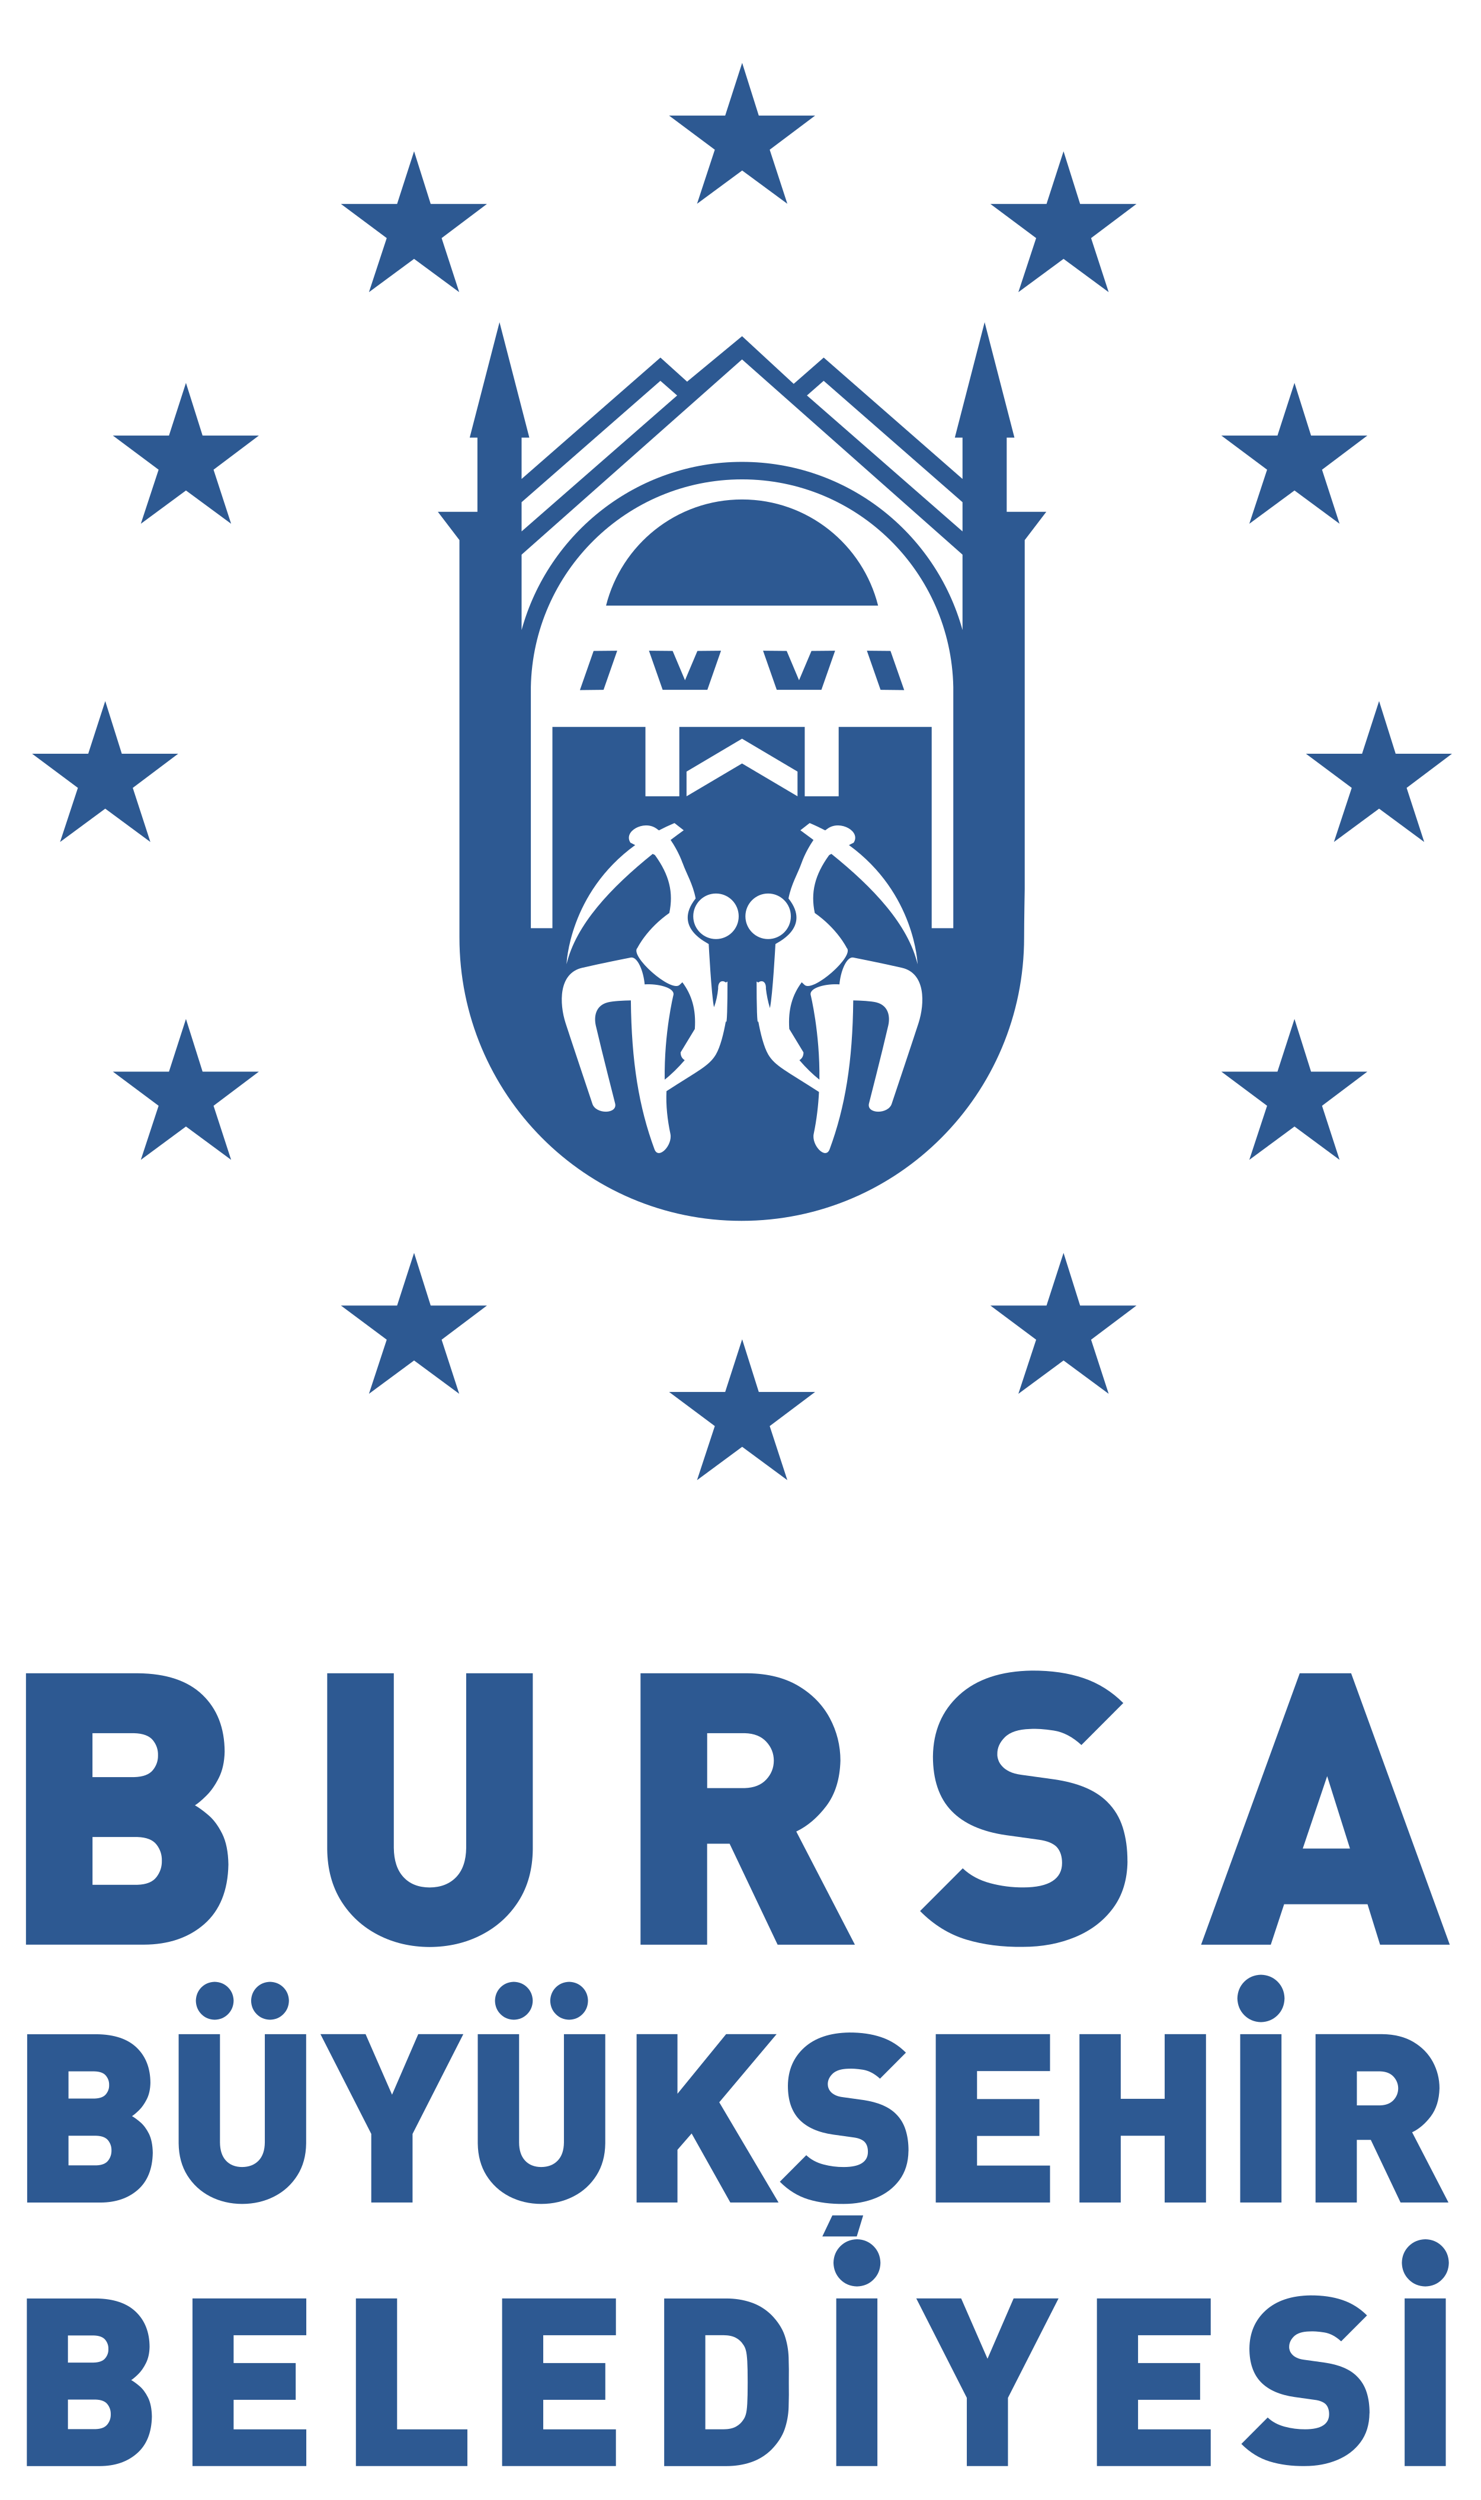 <svg width="32" height="54" viewBox="0 0 32 54" fill="none" xmlns="http://www.w3.org/2000/svg">
<g clip-path="url(#clip0_7588_11941)">
<path fill-rule="evenodd" clip-rule="evenodd" d="M14.834 16.667V17.201L16.033 16.492L17.232 17.201V16.667L16.033 15.957L14.834 16.667ZM17.317 18.647C17.237 18.874 17.098 19.092 17.037 19.408C17.549 20.05 16.755 20.376 16.755 20.394C16.755 20.394 16.695 21.506 16.636 21.776C16.594 21.638 16.565 21.498 16.549 21.357C16.557 21.198 16.459 21.163 16.383 21.224C16.372 21.215 16.36 21.208 16.348 21.203C16.347 21.69 16.359 22.192 16.383 22.055C16.432 22.326 16.504 22.617 16.601 22.782C16.75 23.03 16.99 23.132 17.696 23.588C17.681 23.882 17.646 24.187 17.582 24.492C17.53 24.739 17.839 25.062 17.926 24.825C18.262 23.916 18.423 22.938 18.436 21.61C18.597 21.613 18.82 21.624 18.937 21.653C19.203 21.722 19.236 21.965 19.192 22.155C19.059 22.733 18.778 23.829 18.778 23.829C18.709 24.071 19.202 24.078 19.27 23.835C19.27 23.835 19.765 22.356 19.847 22.099C19.983 21.674 20.003 21.025 19.489 20.906C19.085 20.812 18.442 20.685 18.442 20.685C18.291 20.651 18.16 20.987 18.138 21.264C17.86 21.244 17.491 21.33 17.515 21.487C17.517 21.495 17.718 22.307 17.705 23.322C17.561 23.208 17.413 23.065 17.273 22.901C17.328 22.867 17.362 22.812 17.361 22.733L17.054 22.227C17.024 21.8 17.122 21.488 17.323 21.218L17.383 21.275C17.566 21.448 18.476 20.647 18.294 20.474C18.294 20.474 18.095 20.065 17.605 19.722C17.513 19.285 17.601 18.904 17.916 18.47L17.964 18.445C18.878 19.18 19.623 19.977 19.826 20.829C19.826 20.829 19.777 19.296 18.343 18.255L18.445 18.203C18.605 17.958 18.161 17.713 17.894 17.891L17.83 17.937C17.724 17.882 17.613 17.829 17.494 17.779L17.294 17.935C17.389 18.005 17.484 18.074 17.577 18.144C17.516 18.233 17.397 18.422 17.317 18.647ZM17.088 19.793C17.088 19.521 16.868 19.301 16.597 19.301C16.326 19.301 16.106 19.521 16.106 19.793C16.106 20.065 16.326 20.285 16.597 20.285C16.868 20.285 17.088 20.065 17.088 19.793ZM14.75 18.647C14.669 18.422 14.551 18.233 14.49 18.144C14.583 18.074 14.677 18.004 14.773 17.935L14.573 17.779C14.455 17.829 14.343 17.882 14.237 17.937L14.173 17.891C13.906 17.713 13.462 17.958 13.622 18.203L13.724 18.255C12.29 19.296 12.241 20.829 12.241 20.829C12.444 19.977 13.189 19.181 14.103 18.445L14.151 18.47C14.466 18.904 14.554 19.285 14.462 19.722C13.972 20.065 13.774 20.474 13.774 20.474C13.591 20.647 14.501 21.449 14.684 21.275L14.744 21.218C14.945 21.488 15.043 21.8 15.013 22.227L14.706 22.733C14.705 22.812 14.739 22.867 14.794 22.901C14.653 23.065 14.506 23.208 14.362 23.322C14.348 22.307 14.55 21.495 14.552 21.487C14.575 21.331 14.207 21.245 13.929 21.264C13.907 20.988 13.776 20.651 13.625 20.685C13.625 20.685 12.982 20.811 12.578 20.906C12.065 21.025 12.084 21.674 12.22 22.099C12.302 22.356 12.797 23.835 12.797 23.835C12.865 24.078 13.358 24.071 13.289 23.829C13.289 23.829 13.008 22.733 12.874 22.155C12.831 21.965 12.864 21.722 13.13 21.653C13.246 21.623 13.47 21.613 13.631 21.61C13.644 22.937 13.805 23.916 14.141 24.825C14.228 25.062 14.537 24.739 14.485 24.492C14.421 24.187 14.386 23.882 14.401 23.57C15.077 23.132 15.317 23.03 15.466 22.782C15.564 22.617 15.636 22.326 15.684 22.055C15.708 22.192 15.72 21.69 15.719 21.203C15.707 21.208 15.695 21.215 15.684 21.224C15.608 21.163 15.51 21.198 15.517 21.357C15.503 21.498 15.473 21.638 15.427 21.757C15.372 21.506 15.313 20.394 15.313 20.394C15.313 20.376 14.519 20.05 15.031 19.408C14.97 19.092 14.832 18.874 14.751 18.647H14.75ZM14.979 19.793C14.979 20.065 15.199 20.285 15.47 20.285C15.742 20.285 15.961 20.065 15.961 19.793C15.961 19.521 15.742 19.301 15.47 19.301C15.199 19.301 14.979 19.521 14.979 19.793ZM18.121 15.702H20.131V20.05H20.598V14.841C20.549 12.355 18.525 10.355 16.034 10.355C13.543 10.355 11.518 12.355 11.47 14.841V20.05H11.936V15.702H13.946V17.201H14.678V15.702H17.388V17.201H18.121V15.702H18.121ZM20.797 11.981L16.033 7.764L11.27 11.981V13.61C11.846 11.515 13.761 9.977 16.033 9.977C18.305 9.977 20.22 11.516 20.797 13.61V11.981ZM17.436 8.543L20.797 11.479V10.848L17.797 8.226L17.435 8.543H17.436ZM14.631 8.543L14.269 8.226L11.27 10.848V11.479L14.631 8.543ZM11.27 10.346L14.27 7.724L14.846 8.244L16.034 7.262L17.149 8.292L17.798 7.724L20.797 10.346V9.453H20.631L21.275 6.96L21.919 9.453H21.752V11.056H22.607L22.141 11.667V19.204C22.141 19.204 22.128 19.894 22.128 20.251C22.128 23.632 19.394 26.372 16.022 26.372C12.65 26.372 9.927 23.632 9.927 20.251V11.667L9.461 11.056H10.316V9.453H10.149L10.793 6.96L11.437 9.453H11.27V10.346ZM12.826 14.061L13.336 14.056L13.041 14.901L12.53 14.907L12.826 14.061ZM14.534 14.061L14.801 14.694L15.069 14.061L15.579 14.056L15.284 14.901H14.318L14.022 14.056L14.533 14.061H14.534ZM19.241 14.061L19.537 14.907L19.026 14.901L18.731 14.056L19.241 14.061ZM17.534 14.061L18.044 14.056L17.748 14.901H16.783L16.487 14.056L16.998 14.061L17.265 14.694L17.533 14.061H17.534ZM13.095 13.082C13.426 11.764 14.617 10.789 16.034 10.789C17.451 10.789 18.642 11.764 18.973 13.082H13.095Z" fill="#2D5992"/>
<path fill-rule="evenodd" clip-rule="evenodd" d="M16.036 28.93L16.395 30.068H17.612L16.631 30.805L17.012 31.973L16.036 31.253L15.061 31.973L15.445 30.805L14.457 30.068H15.669L16.036 28.93Z" fill="#2D5992"/>
<path fill-rule="evenodd" clip-rule="evenodd" d="M8.947 27.064L9.306 28.202H10.521L9.542 28.939L9.922 30.108L8.947 29.388L7.972 30.108L8.356 28.939L7.367 28.202H8.58L8.947 27.064Z" fill="#2D5992"/>
<path fill-rule="evenodd" clip-rule="evenodd" d="M4.018 22.011L4.377 23.149H5.593L4.614 23.886L4.994 25.054L4.018 24.334L3.043 25.054L3.427 23.886L2.439 23.149H3.651L4.018 22.011Z" fill="#2D5992"/>
<path fill-rule="evenodd" clip-rule="evenodd" d="M2.274 15.144L2.632 16.282H3.849L2.869 17.019L3.249 18.188L2.274 17.468L1.298 18.188L1.683 17.019L0.694 16.282H1.906L2.274 15.144Z" fill="#2D5992"/>
<path fill-rule="evenodd" clip-rule="evenodd" d="M4.018 8.271L4.377 9.409H5.593L4.614 10.146L4.994 11.314L4.018 10.595L3.043 11.314L3.427 10.146L2.439 9.409H3.651L4.018 8.271Z" fill="#2D5992"/>
<path fill-rule="evenodd" clip-rule="evenodd" d="M8.947 3.268L9.306 4.406H10.521L9.542 5.143L9.922 6.311L8.947 5.592L7.972 6.311L8.356 5.143L7.367 4.406H8.58L8.947 3.268Z" fill="#2D5992"/>
<path fill-rule="evenodd" clip-rule="evenodd" d="M16.036 1.358L16.395 2.497H17.612L16.631 3.234L17.012 4.402L16.036 3.683L15.061 4.402L15.445 3.234L14.457 2.497H15.669L16.036 1.358Z" fill="#2D5992"/>
<path fill-rule="evenodd" clip-rule="evenodd" d="M22.98 3.268L23.338 4.406H24.555L23.575 5.143L23.955 6.311L22.98 5.592L22.004 6.311L22.388 5.143L21.4 4.406H22.612L22.98 3.268Z" fill="#2D5992"/>
<path fill-rule="evenodd" clip-rule="evenodd" d="M27.97 8.271L28.328 9.409H29.544L28.565 10.146L28.944 11.314L27.97 10.595L26.994 11.314L27.378 10.146L26.39 9.409H27.602L27.97 8.271Z" fill="#2D5992"/>
<path fill-rule="evenodd" clip-rule="evenodd" d="M29.798 15.144L30.156 16.282H31.372L30.393 17.019L30.773 18.188L29.798 17.468L28.822 18.188L29.207 17.019L28.218 16.282H29.43L29.798 15.144Z" fill="#2D5992"/>
<path fill-rule="evenodd" clip-rule="evenodd" d="M27.97 22.011L28.328 23.149H29.544L28.565 23.886L28.944 25.054L27.97 24.334L26.994 25.054L27.378 23.886L26.39 23.149H27.602L27.97 22.011Z" fill="#2D5992"/>
<path fill-rule="evenodd" clip-rule="evenodd" d="M22.98 27.064L23.338 28.202H24.555L23.575 28.939L23.955 30.108L22.98 29.388L22.004 30.108L22.388 28.939L21.4 28.202H22.612L22.98 27.064Z" fill="#2D5992"/>
<path fill-rule="evenodd" clip-rule="evenodd" d="M3.301 46.504C3.298 46.335 3.27 46.197 3.218 46.091C3.165 45.986 3.103 45.903 3.034 45.844C2.965 45.785 2.904 45.741 2.852 45.711C2.893 45.686 2.943 45.643 3.005 45.583C3.067 45.522 3.122 45.443 3.172 45.345C3.221 45.247 3.247 45.13 3.25 44.993C3.249 44.675 3.15 44.422 2.955 44.233C2.758 44.043 2.471 43.947 2.092 43.942H0.587V47.578H2.169C2.5 47.577 2.77 47.485 2.978 47.303C3.187 47.12 3.294 46.854 3.301 46.505V46.504ZM2.409 46.452C2.41 46.533 2.387 46.606 2.337 46.671C2.288 46.736 2.203 46.77 2.082 46.775H1.48V46.135H2.082C2.203 46.139 2.288 46.173 2.337 46.236C2.387 46.3 2.41 46.372 2.409 46.452ZM2.358 45.038C2.361 45.112 2.337 45.178 2.289 45.238C2.241 45.298 2.157 45.328 2.037 45.332H1.48V44.744H2.037C2.157 44.747 2.242 44.778 2.289 44.838C2.337 44.897 2.36 44.964 2.358 45.038V45.038Z" fill="#2D5992"/>
<path fill-rule="evenodd" clip-rule="evenodd" d="M6.615 46.3V43.941H5.722V46.279C5.72 46.449 5.676 46.579 5.589 46.671C5.501 46.763 5.383 46.809 5.232 46.811C5.083 46.81 4.965 46.763 4.881 46.671C4.797 46.579 4.754 46.449 4.753 46.279V43.941H3.86V46.3C3.863 46.566 3.926 46.798 4.048 46.993C4.171 47.188 4.335 47.339 4.541 47.446C4.747 47.552 4.978 47.607 5.233 47.608C5.488 47.607 5.719 47.553 5.927 47.446C6.135 47.34 6.3 47.188 6.424 46.993C6.548 46.798 6.612 46.567 6.615 46.3H6.615ZM6.243 43.219C6.24 43.104 6.2 43.007 6.123 42.93C6.046 42.853 5.95 42.814 5.835 42.81C5.72 42.814 5.624 42.853 5.546 42.93C5.47 43.007 5.429 43.104 5.426 43.219C5.429 43.334 5.469 43.431 5.546 43.508C5.623 43.586 5.719 43.626 5.835 43.629C5.95 43.626 6.046 43.586 6.123 43.508C6.2 43.431 6.24 43.335 6.243 43.219ZM5.048 43.219C5.045 43.104 5.005 43.007 4.928 42.93C4.851 42.853 4.755 42.814 4.639 42.81C4.524 42.814 4.428 42.853 4.351 42.93C4.275 43.007 4.235 43.104 4.232 43.219C4.235 43.334 4.275 43.431 4.351 43.508C4.428 43.586 4.524 43.626 4.639 43.629C4.754 43.626 4.85 43.586 4.928 43.508C5.004 43.431 5.045 43.335 5.048 43.219Z" fill="#2D5992"/>
<path fill-rule="evenodd" clip-rule="evenodd" d="M10.011 43.94H9.037L8.471 45.248L7.899 43.94H6.924L8.022 46.095V47.577H8.914V46.095L10.011 43.94Z" fill="#2D5992"/>
<path fill-rule="evenodd" clip-rule="evenodd" d="M13.078 46.3V43.941H12.185V46.279C12.183 46.449 12.139 46.579 12.051 46.671C11.964 46.763 11.845 46.809 11.695 46.811C11.546 46.81 11.428 46.763 11.344 46.671C11.26 46.579 11.216 46.449 11.216 46.279V43.941H10.323V46.3C10.326 46.566 10.389 46.798 10.511 46.993C10.634 47.188 10.798 47.339 11.004 47.446C11.21 47.552 11.441 47.607 11.696 47.608C11.951 47.607 12.182 47.553 12.39 47.446C12.598 47.34 12.763 47.188 12.887 46.993C13.011 46.798 13.075 46.567 13.078 46.3ZM12.705 43.219C12.702 43.104 12.663 43.007 12.586 42.93C12.509 42.853 12.413 42.814 12.298 42.81C12.183 42.814 12.087 42.853 12.009 42.93C11.933 43.007 11.892 43.104 11.889 43.219C11.892 43.334 11.932 43.431 12.009 43.508C12.086 43.586 12.182 43.626 12.298 43.629C12.413 43.626 12.509 43.586 12.586 43.508C12.663 43.431 12.702 43.335 12.705 43.219ZM11.511 43.219C11.508 43.104 11.468 43.007 11.391 42.93C11.314 42.853 11.218 42.814 11.102 42.81C10.987 42.814 10.891 42.853 10.814 42.93C10.737 43.007 10.698 43.104 10.695 43.219C10.698 43.334 10.737 43.431 10.814 43.508C10.891 43.586 10.987 43.626 11.102 43.629C11.217 43.626 11.313 43.586 11.391 43.508C11.467 43.431 11.508 43.335 11.511 43.219Z" fill="#2D5992"/>
<path fill-rule="evenodd" clip-rule="evenodd" d="M16.822 47.577L15.541 45.412L16.78 43.94H15.689L14.638 45.228V43.94H13.755V47.577H14.638V46.438L14.944 46.086L15.78 47.577H16.822Z" fill="#2D5992"/>
<path fill-rule="evenodd" clip-rule="evenodd" d="M18.651 47.855H17.985L17.768 48.311H18.512L18.651 47.855Z" fill="#2D5992"/>
<path fill-rule="evenodd" clip-rule="evenodd" d="M19.63 46.463C19.631 46.294 19.61 46.142 19.567 46.008C19.525 45.874 19.456 45.76 19.36 45.665C19.284 45.588 19.186 45.524 19.068 45.473C18.95 45.423 18.809 45.386 18.647 45.362L18.208 45.301C18.145 45.293 18.093 45.279 18.052 45.259C18.012 45.239 17.98 45.218 17.957 45.194C17.93 45.165 17.911 45.135 17.901 45.105C17.89 45.075 17.886 45.048 17.886 45.025C17.884 44.941 17.919 44.865 17.989 44.796C18.059 44.728 18.171 44.691 18.325 44.687C18.408 44.682 18.514 44.688 18.642 44.708C18.77 44.728 18.894 44.792 19.014 44.902L19.574 44.34C19.419 44.185 19.242 44.073 19.041 44.006C18.84 43.937 18.609 43.904 18.351 43.905C17.933 43.911 17.609 44.021 17.377 44.231C17.145 44.442 17.027 44.716 17.024 45.056C17.024 45.212 17.044 45.351 17.085 45.473C17.127 45.595 17.189 45.7 17.273 45.787C17.437 45.956 17.681 46.064 18.003 46.11L18.442 46.171C18.501 46.179 18.55 46.191 18.589 46.208C18.628 46.225 18.66 46.245 18.682 46.268C18.708 46.296 18.726 46.329 18.737 46.364C18.748 46.4 18.753 46.439 18.753 46.483C18.753 46.589 18.711 46.669 18.625 46.726C18.539 46.782 18.408 46.81 18.233 46.811C18.083 46.812 17.936 46.793 17.789 46.754C17.642 46.715 17.52 46.648 17.421 46.555L16.85 47.128C17.034 47.313 17.239 47.44 17.468 47.51C17.697 47.579 17.95 47.611 18.227 47.608C18.485 47.608 18.72 47.564 18.931 47.477C19.142 47.389 19.31 47.26 19.436 47.09C19.561 46.919 19.626 46.711 19.629 46.464L19.63 46.463Z" fill="#2D5992"/>
<path fill-rule="evenodd" clip-rule="evenodd" d="M22.688 47.577V46.779H21.111V46.139H22.458V45.342H21.111V44.738H22.688V43.94H20.219V47.577H22.688Z" fill="#2D5992"/>
<path fill-rule="evenodd" clip-rule="evenodd" d="M26.058 47.577V43.94H25.165V45.337H24.216V43.94H23.324V47.577H24.216V46.135H25.165V47.577H26.058Z" fill="#2D5992"/>
<path fill-rule="evenodd" clip-rule="evenodd" d="M27.689 47.577V43.941H26.797V47.577H27.689ZM27.755 43.168C27.751 43.024 27.702 42.904 27.606 42.807C27.509 42.711 27.389 42.661 27.245 42.657C27.102 42.661 26.982 42.711 26.885 42.807C26.789 42.904 26.74 43.024 26.736 43.168C26.74 43.312 26.789 43.433 26.885 43.53C26.982 43.627 27.102 43.677 27.245 43.681C27.389 43.677 27.509 43.627 27.606 43.53C27.702 43.434 27.751 43.313 27.755 43.168Z" fill="#2D5992"/>
<path fill-rule="evenodd" clip-rule="evenodd" d="M31.297 47.577L30.512 46.06C30.661 45.989 30.796 45.874 30.915 45.717C31.033 45.559 31.096 45.358 31.103 45.11C31.103 44.907 31.055 44.718 30.961 44.541C30.866 44.365 30.727 44.221 30.543 44.111C30.359 44.001 30.133 43.943 29.864 43.94H28.425V47.577H29.317V46.224H29.619L30.262 47.577H31.297ZM30.211 45.111C30.21 45.209 30.176 45.294 30.109 45.366C30.042 45.437 29.946 45.475 29.823 45.479H29.318V44.744H29.823C29.946 44.748 30.042 44.785 30.109 44.857C30.175 44.929 30.21 45.014 30.211 45.112V45.111Z" fill="#2D5992"/>
<path fill-rule="evenodd" clip-rule="evenodd" d="M4.935 40.276C4.931 40.004 4.886 39.782 4.801 39.611C4.716 39.441 4.618 39.307 4.506 39.212C4.394 39.116 4.296 39.045 4.212 38.997C4.277 38.957 4.36 38.887 4.459 38.789C4.558 38.692 4.648 38.564 4.727 38.407C4.807 38.249 4.849 38.06 4.854 37.839C4.852 37.326 4.693 36.917 4.377 36.613C4.061 36.308 3.597 36.151 2.987 36.145H0.561V42.007H3.11C3.643 42.005 4.079 41.856 4.415 41.562C4.751 41.267 4.925 40.838 4.935 40.276V40.276ZM3.497 40.194C3.5 40.324 3.461 40.442 3.382 40.546C3.302 40.652 3.165 40.708 2.97 40.714H1.999V39.682H2.97C3.164 39.688 3.302 39.742 3.382 39.845C3.461 39.947 3.5 40.064 3.497 40.194ZM3.414 37.914C3.417 38.033 3.38 38.141 3.303 38.237C3.225 38.333 3.09 38.383 2.895 38.388H1.998V37.439H2.895C3.09 37.444 3.225 37.495 3.303 37.59C3.38 37.686 3.417 37.794 3.414 37.914Z" fill="#2D5992"/>
<path fill-rule="evenodd" clip-rule="evenodd" d="M11.512 39.949V36.145H10.073V39.916C10.07 40.189 9.998 40.4 9.858 40.547C9.716 40.695 9.525 40.77 9.283 40.772C9.042 40.77 8.853 40.696 8.717 40.547C8.581 40.4 8.512 40.189 8.509 39.916V36.145H7.07V39.949C7.075 40.379 7.176 40.752 7.373 41.067C7.57 41.381 7.836 41.624 8.168 41.796C8.5 41.968 8.872 42.056 9.283 42.058C9.694 42.056 10.067 41.969 10.402 41.796C10.737 41.624 11.005 41.381 11.205 41.067C11.405 40.752 11.507 40.379 11.512 39.949Z" fill="#2D5992"/>
<path fill-rule="evenodd" clip-rule="evenodd" d="M18.472 42.008L17.205 39.563C17.446 39.448 17.663 39.264 17.855 39.011C18.046 38.757 18.148 38.431 18.159 38.032C18.159 37.706 18.082 37.4 17.93 37.115C17.777 36.83 17.553 36.599 17.256 36.421C16.959 36.243 16.594 36.151 16.16 36.145H13.84V42.008H15.279V39.827H15.765L16.802 42.008H18.471H18.472ZM16.72 38.031C16.719 38.19 16.664 38.326 16.555 38.442C16.447 38.558 16.293 38.618 16.095 38.625H15.28V37.439H16.095C16.294 37.445 16.447 37.505 16.555 37.621C16.664 37.737 16.719 37.874 16.72 38.032V38.031Z" fill="#2D5992"/>
<path fill-rule="evenodd" clip-rule="evenodd" d="M24.361 40.211C24.362 39.938 24.328 39.694 24.26 39.477C24.192 39.261 24.08 39.076 23.925 38.923C23.802 38.8 23.645 38.696 23.454 38.615C23.263 38.534 23.036 38.474 22.774 38.436L22.067 38.338C21.964 38.324 21.881 38.301 21.816 38.27C21.75 38.238 21.7 38.203 21.664 38.164C21.619 38.118 21.588 38.071 21.572 38.022C21.555 37.974 21.547 37.93 21.549 37.892C21.546 37.757 21.602 37.635 21.714 37.524C21.826 37.414 22.007 37.355 22.256 37.348C22.391 37.339 22.561 37.35 22.768 37.382C22.975 37.414 23.174 37.518 23.366 37.695L24.271 36.788C24.022 36.539 23.735 36.359 23.411 36.249C23.087 36.139 22.715 36.085 22.297 36.087C21.625 36.097 21.102 36.272 20.728 36.612C20.354 36.952 20.164 37.395 20.158 37.942C20.158 38.194 20.191 38.418 20.258 38.615C20.325 38.812 20.426 38.981 20.562 39.121C20.826 39.394 21.219 39.567 21.738 39.642L22.445 39.74C22.539 39.753 22.618 39.773 22.682 39.8C22.745 39.827 22.796 39.859 22.833 39.897C22.873 39.942 22.902 39.994 22.921 40.052C22.939 40.11 22.948 40.173 22.948 40.243C22.948 40.413 22.88 40.543 22.742 40.633C22.603 40.724 22.393 40.77 22.109 40.771C21.869 40.772 21.63 40.742 21.394 40.679C21.157 40.615 20.96 40.508 20.802 40.358L19.88 41.281C20.175 41.58 20.508 41.785 20.877 41.897C21.245 42.008 21.654 42.061 22.101 42.055C22.518 42.055 22.896 41.983 23.235 41.842C23.575 41.7 23.847 41.493 24.05 41.218C24.253 40.944 24.357 40.607 24.362 40.208L24.361 40.211Z" fill="#2D5992"/>
<path fill-rule="evenodd" clip-rule="evenodd" d="M31.325 42.008L29.194 36.145H28.083L25.952 42.008H27.458L27.746 41.134H29.548L29.819 42.008H31.325ZM29.169 39.931H28.149L28.676 38.367L29.169 39.931Z" fill="#2D5992"/>
<path fill-rule="evenodd" clip-rule="evenodd" d="M3.282 52.202C3.279 52.033 3.251 51.897 3.199 51.791C3.146 51.685 3.085 51.603 3.016 51.544C2.947 51.486 2.887 51.441 2.835 51.413C2.875 51.387 2.926 51.345 2.987 51.285C3.049 51.224 3.104 51.146 3.153 51.048C3.202 50.951 3.229 50.834 3.232 50.697C3.231 50.381 3.132 50.128 2.937 49.94C2.741 49.751 2.455 49.655 2.079 49.65H0.58V53.271H2.154C2.484 53.27 2.752 53.179 2.96 52.996C3.168 52.815 3.275 52.549 3.282 52.202ZM2.393 52.151C2.395 52.231 2.372 52.304 2.322 52.368C2.273 52.433 2.188 52.468 2.068 52.472H1.468V51.834H2.068C2.188 51.838 2.273 51.871 2.322 51.935C2.371 51.998 2.395 52.071 2.393 52.151ZM2.342 50.742C2.345 50.816 2.321 50.883 2.274 50.941C2.227 51 2.142 51.032 2.022 51.035H1.468V50.449H2.022C2.142 50.452 2.226 50.483 2.274 50.542C2.321 50.601 2.345 50.668 2.342 50.742Z" fill="#2D5992"/>
<path fill-rule="evenodd" clip-rule="evenodd" d="M6.618 53.27V52.477H5.048V51.839H6.389V51.045H5.048V50.444H6.618V49.649H4.159V53.27H6.618Z" fill="#2D5992"/>
<path fill-rule="evenodd" clip-rule="evenodd" d="M10.099 53.27V52.477H8.58V49.649H7.69V53.27H10.099Z" fill="#2D5992"/>
<path fill-rule="evenodd" clip-rule="evenodd" d="M13.308 53.27V52.477H11.738V51.839H13.079V51.045H11.738V50.444H13.308V49.649H10.849V53.27H13.308Z" fill="#2D5992"/>
<path fill-rule="evenodd" clip-rule="evenodd" d="M17.044 51.46C17.047 51.271 17.046 51.092 17.04 50.924C17.034 50.756 17.005 50.596 16.953 50.444C16.9 50.293 16.805 50.146 16.668 50.006C16.542 49.883 16.395 49.791 16.228 49.735C16.061 49.678 15.882 49.65 15.692 49.65H14.351V53.271H15.692C15.882 53.271 16.061 53.244 16.228 53.187C16.396 53.13 16.542 53.039 16.668 52.916C16.805 52.775 16.9 52.629 16.953 52.478C17.005 52.326 17.035 52.166 17.04 51.998C17.046 51.83 17.047 51.651 17.044 51.462V51.46ZM16.155 51.46C16.155 51.662 16.152 51.816 16.146 51.921C16.14 52.028 16.13 52.105 16.115 52.154C16.101 52.203 16.082 52.242 16.059 52.273C16.02 52.334 15.966 52.383 15.899 52.42C15.831 52.457 15.742 52.475 15.632 52.476H15.24V50.443H15.632C15.742 50.444 15.832 50.463 15.899 50.499C15.966 50.535 16.02 50.584 16.059 50.647C16.082 50.678 16.102 50.718 16.115 50.767C16.13 50.817 16.139 50.895 16.146 51.001C16.152 51.107 16.155 51.26 16.155 51.46Z" fill="#2D5992"/>
<path fill-rule="evenodd" clip-rule="evenodd" d="M18.958 53.27V49.649H18.069V53.27H18.958ZM19.024 48.88C19.02 48.736 18.971 48.616 18.875 48.52C18.78 48.425 18.66 48.374 18.517 48.371C18.373 48.375 18.254 48.425 18.158 48.52C18.063 48.616 18.012 48.736 18.009 48.88C18.013 49.024 18.063 49.144 18.158 49.24C18.254 49.337 18.373 49.386 18.517 49.39C18.66 49.386 18.78 49.337 18.875 49.24C18.971 49.144 19.021 49.024 19.024 48.88Z" fill="#2D5992"/>
<path fill-rule="evenodd" clip-rule="evenodd" d="M22.872 49.649H21.901L21.337 50.952L20.768 49.649H19.798L20.89 51.796V53.27H21.779V51.796L22.872 49.649Z" fill="#2D5992"/>
<path fill-rule="evenodd" clip-rule="evenodd" d="M26.16 53.27V52.477H24.59V51.839H25.931V51.045H24.59V50.444H26.16V49.649H23.701V53.27H26.16Z" fill="#2D5992"/>
<path fill-rule="evenodd" clip-rule="evenodd" d="M29.592 52.13C29.592 51.961 29.572 51.81 29.529 51.677C29.487 51.544 29.418 51.43 29.322 51.335C29.247 51.258 29.15 51.194 29.032 51.144C28.913 51.093 28.774 51.057 28.611 51.034L28.175 50.973C28.111 50.965 28.06 50.95 28.02 50.931C27.979 50.911 27.948 50.889 27.926 50.866C27.899 50.837 27.879 50.808 27.869 50.778C27.859 50.748 27.854 50.721 27.855 50.698C27.854 50.615 27.888 50.539 27.957 50.47C28.026 50.402 28.139 50.365 28.292 50.362C28.375 50.356 28.48 50.363 28.608 50.383C28.736 50.402 28.859 50.466 28.978 50.576L29.537 50.016C29.383 49.862 29.206 49.751 29.005 49.683C28.805 49.615 28.576 49.582 28.317 49.583C27.902 49.589 27.579 49.698 27.348 49.908C27.117 50.118 27 50.392 26.996 50.729C26.996 50.884 27.016 51.023 27.058 51.145C27.099 51.267 27.161 51.371 27.245 51.458C27.408 51.626 27.651 51.733 27.972 51.779L28.408 51.84C28.466 51.847 28.515 51.86 28.554 51.877C28.593 51.893 28.624 51.914 28.647 51.936C28.672 51.964 28.69 51.996 28.701 52.032C28.713 52.067 28.718 52.107 28.718 52.15C28.718 52.255 28.676 52.336 28.59 52.392C28.505 52.447 28.375 52.476 28.199 52.476C28.051 52.477 27.903 52.458 27.757 52.419C27.612 52.38 27.489 52.315 27.391 52.221L26.822 52.792C27.005 52.976 27.21 53.103 27.438 53.172C27.666 53.241 27.918 53.274 28.194 53.27C28.451 53.27 28.685 53.226 28.895 53.138C29.104 53.051 29.273 52.923 29.398 52.753C29.523 52.584 29.587 52.376 29.59 52.129L29.592 52.13Z" fill="#2D5992"/>
<path fill-rule="evenodd" clip-rule="evenodd" d="M31.239 53.27V49.649H30.35V53.27H31.239ZM31.305 48.88C31.301 48.736 31.252 48.616 31.156 48.52C31.061 48.425 30.941 48.374 30.797 48.371C30.654 48.375 30.534 48.425 30.439 48.52C30.343 48.616 30.293 48.736 30.29 48.88C30.294 49.024 30.343 49.144 30.439 49.24C30.534 49.337 30.654 49.386 30.797 49.39C30.941 49.386 31.061 49.337 31.156 49.24C31.252 49.144 31.302 49.024 31.305 48.88Z" fill="#2D5992"/>
</g>
<defs>
<clipPath id="clip0_7588_11941">
<rect width="32.261" height="53" fill="white" transform="translate(-0.304 0.75)"/>
</clipPath>
</defs>
</svg>
